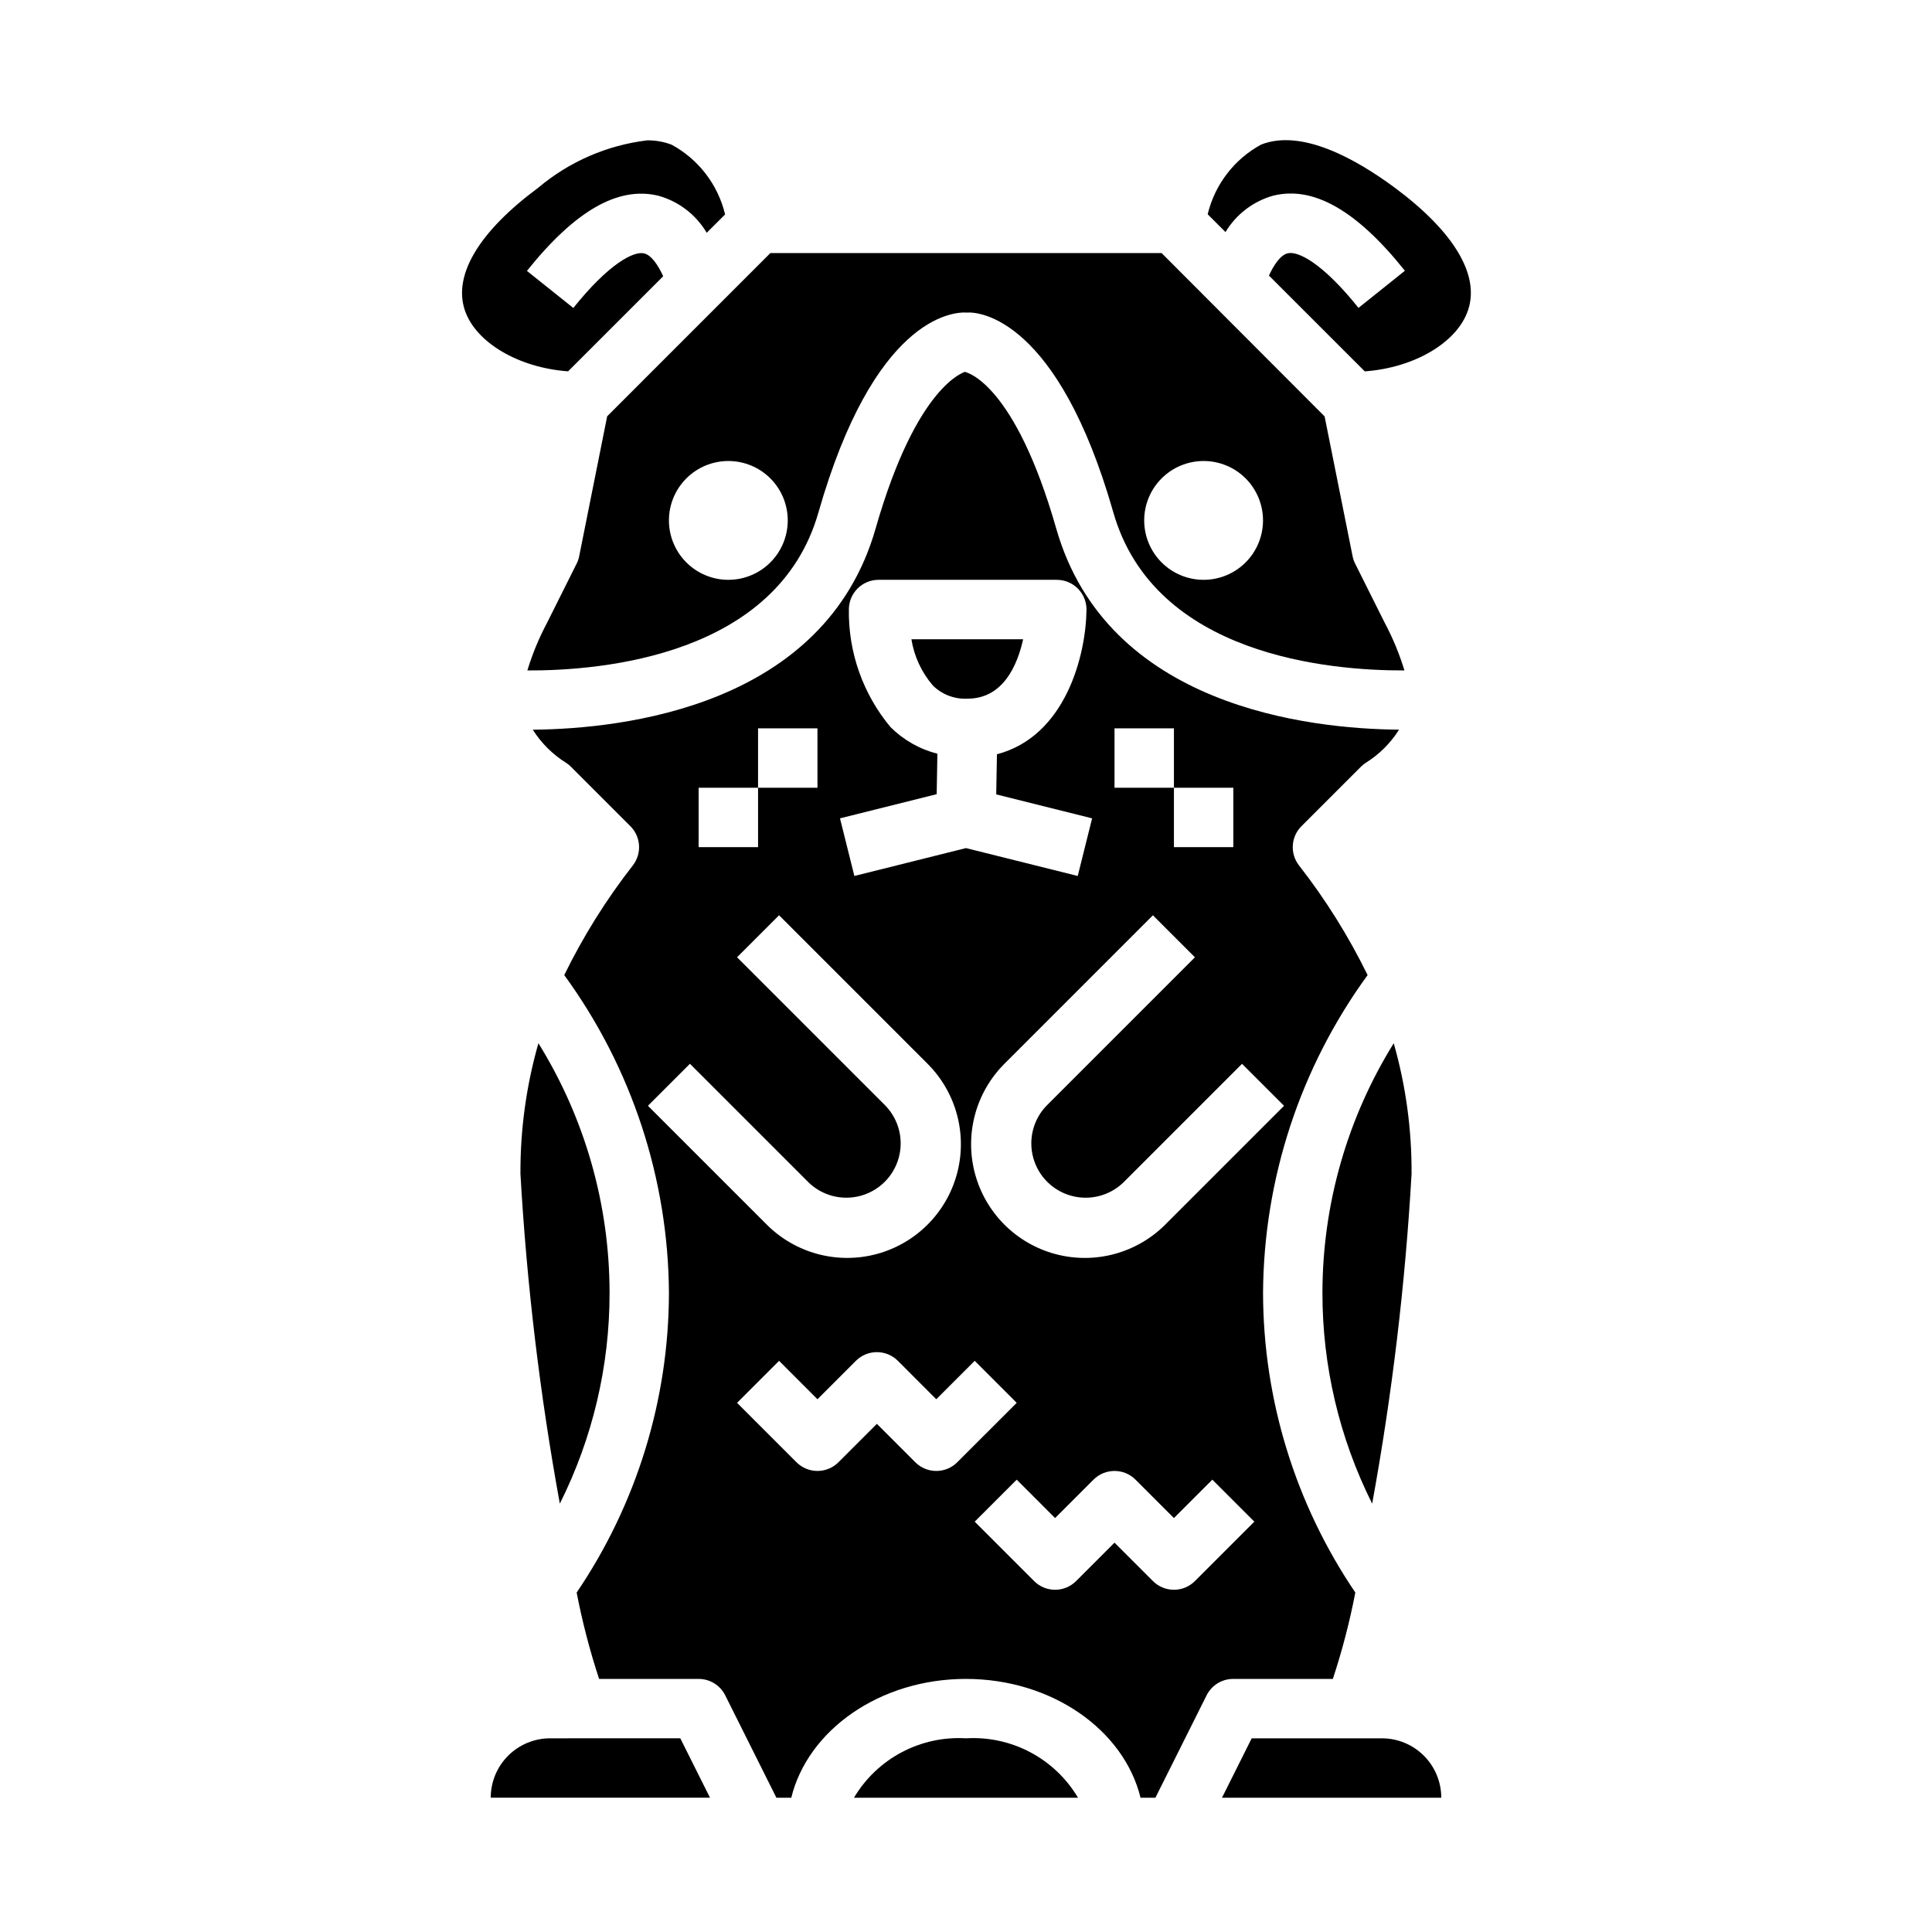 <?xml version="1.0" encoding="UTF-8"?>
<!-- Uploaded to: ICON Repo, www.iconrepo.com, Generator: ICON Repo Mixer Tools -->
<svg fill="#000000" width="800px" height="800px" version="1.1" viewBox="144 144 512 512" xmlns="http://www.w3.org/2000/svg">
 <g>
  <path d="m289.79 604.67c-4.176 0-8.18 1.656-11.133 4.609s-4.609 6.957-4.609 11.133h58.109l-7.871-15.742z"/>
  <path d="m400 604.67c-5.918-0.355-11.816 0.926-17.055 3.703-5.238 2.777-9.605 6.941-12.633 12.039h59.371c-3.023-5.098-7.394-9.262-12.633-12.039-5.234-2.777-11.137-4.059-17.051-3.703z"/>
  <path d="m305.54 486.59c-0.004-23.367-6.535-46.27-18.855-66.125-3.219 11.262-4.82 22.926-4.762 34.637 1.676 29.316 5.16 58.496 10.438 87.379 8.691-17.348 13.207-36.488 13.18-55.891z"/>
  <path d="m297.5 291.36c-0.129 0.688-0.355 1.352-0.668 1.977l-7.871 15.742v0.004c-2.141 4.019-3.883 8.234-5.203 12.594 19.68 0.086 66.312-3.856 77.145-41.902 14.625-51.168 35.211-53.23 39.359-52.938 3.344-0.27 24.129 1.668 38.777 52.938 10.871 38.062 57.504 41.973 77.145 41.895h0.004c-1.324-4.359-3.066-8.574-5.207-12.594l-7.871-15.742v-0.004c-0.312-0.625-0.535-1.289-0.668-1.977l-7.406-37-43.195-43.285h-103.69l-43.242 43.25zm165.47-25.188c4.172 0 8.18 1.656 11.133 4.609 2.949 2.953 4.609 6.957 4.609 11.133s-1.66 8.18-4.609 11.133c-2.953 2.953-6.961 4.613-11.133 4.613-4.176 0-8.184-1.66-11.133-4.613-2.953-2.953-4.613-6.957-4.613-11.133s1.66-8.18 4.613-11.133c2.949-2.953 6.957-4.609 11.133-4.609zm-125.95 0c4.176 0 8.18 1.656 11.133 4.609s4.609 6.957 4.609 11.133-1.656 8.18-4.609 11.133-6.957 4.613-11.133 4.613c-4.176 0-8.18-1.66-11.133-4.613s-4.613-6.957-4.613-11.133 1.66-8.18 4.613-11.133 6.957-4.609 11.133-4.609z"/>
  <path d="m415.14 313.41h-29.605c0.719 4.527 2.684 8.766 5.676 12.242 2.434 2.414 5.777 3.684 9.199 3.5 9.426 0 13.203-8.84 14.73-15.742z"/>
  <path d="m319.75 217.21c-1.324-2.938-3.148-5.606-5.039-6.055-2.723-0.691-9.375 2.707-18.773 14.461l-12.297-9.824c12.793-15.988 24.168-22.484 34.809-19.926h0.004c5.387 1.488 9.988 5.012 12.832 9.824l4.871-4.856c-1.883-7.894-7.035-14.613-14.168-18.484-2.062-0.789-4.25-1.18-6.457-1.156-10.648 1.277-20.691 5.641-28.891 12.555-15.641 11.57-22.555 23.074-19.484 32.387 2.859 8.66 14.328 15.336 27.395 16.27z"/>
  <path d="m510.21 604.67h-34.496l-7.871 15.742h58.109c0-4.176-1.656-8.18-4.609-11.133s-6.957-4.609-11.133-4.609z"/>
  <path d="m497.22 588.93c2.473-7.496 4.461-15.141 5.957-22.891-15.895-23.449-24.41-51.117-24.457-79.445 0.184-30.27 9.879-59.719 27.711-84.184-5.051-10.312-11.156-20.074-18.227-29.125-2.387-3.133-2.09-7.551 0.695-10.336l15.742-15.742v-0.004c0.367-0.363 0.766-0.695 1.195-0.98 3.609-2.234 6.664-5.262 8.93-8.852-23.867-0.211-77.352-6.078-90.852-53.293-11.02-38.52-23.695-41.422-24.254-41.531 0.117 0.109-12.594 3.016-23.617 41.531-13.484 47.176-66.914 53.074-90.852 53.301 2.269 3.586 5.32 6.609 8.93 8.844 0.43 0.285 0.828 0.617 1.195 0.98l15.742 15.742v0.004c2.785 2.785 3.082 7.203 0.695 10.336-7.07 9.051-13.176 18.812-18.223 29.125 17.844 24.461 27.551 53.91 27.746 84.184-0.039 28.332-8.559 56.004-24.457 79.453 1.496 7.746 3.484 15.391 5.949 22.883h26.379c2.984 0 5.715 1.684 7.047 4.356l13.562 27.133h3.938c4.394-17.941 23.465-31.488 46.281-31.488 22.812 0 41.887 13.547 46.281 31.488h3.938l13.566-27.133c1.34-2.684 4.086-4.371 7.086-4.356zm-12.934-151.88-31.488 31.488c-7.613 7.613-18.711 10.586-29.109 7.801-10.402-2.785-18.523-10.91-21.309-21.309-2.789-10.402 0.184-21.496 7.797-29.109l39.359-39.359 11.133 11.133-39.359 39.359v-0.004c-3.508 3.664-4.832 8.898-3.484 13.789 1.348 4.887 5.168 8.707 10.055 10.051 4.887 1.348 10.125 0.027 13.785-3.481l31.488-31.488zm-44.926-100.03h15.742v15.742h15.742v15.742l-15.742 0.004v-15.746h-15.742zm-59.379-0.348c-7.297-8.758-11.207-19.844-11.02-31.242 0.055-4.309 3.562-7.773 7.871-7.769h47.23c2.106-0.004 4.125 0.84 5.606 2.34 1.477 1.5 2.293 3.527 2.266 5.633-0.156 12.02-5.512 33.473-23.734 38.258l-0.188 10.629 25.41 6.352-3.809 15.273-29.613-7.394-29.582 7.391-3.809-15.273 25.625-6.406 0.188-10.723-0.004 0.004c-4.707-1.199-9-3.641-12.438-7.07zm-50.832 16.09h15.742l0.004-15.742h15.742v15.742h-15.742v15.742l-15.746 0.004zm-13.438 84.285 11.133-11.133 31.488 31.488v0.004c3.66 3.508 8.898 4.828 13.785 3.481 4.887-1.344 8.707-5.164 10.055-10.051 1.348-4.891 0.023-10.125-3.484-13.789l-39.359-39.359 11.133-11.133 39.359 39.359v0.004c7.613 7.613 10.586 18.707 7.801 29.109-2.789 10.398-10.91 18.523-21.312 21.309-10.398 2.785-21.496-0.188-29.109-7.801zm81.98 94.465c-3.074 3.074-8.055 3.074-11.129 0l-10.18-10.18-10.18 10.18c-3.074 3.074-8.055 3.074-11.129 0l-15.742-15.742 11.133-11.133 10.172 10.18 10.18-10.18c3.074-3.074 8.059-3.074 11.133 0l10.176 10.18 10.18-10.18 11.133 11.133zm62.977 31.488c-3.074 3.074-8.059 3.074-11.129 0l-10.18-10.18-10.18 10.18c-3.074 3.074-8.055 3.074-11.129 0l-15.742-15.742 11.133-11.133 10.172 10.18 10.18-10.18c3.074-3.074 8.059-3.074 11.133 0l10.176 10.18 10.18-10.18 11.133 11.133z"/>
  <path d="m494.46 486.59c-0.023 19.402 4.488 38.543 13.18 55.891 5.277-28.883 8.762-58.062 10.438-87.379 0.074-11.711-1.516-23.371-4.723-34.637-12.332 19.852-18.879 42.754-18.895 66.125z"/>
  <path d="m513.64 193.75c-10.234-7.574-24.648-15.68-35.426-11.438-7.121 3.875-12.27 10.586-14.168 18.469l4.723 4.723c2.844-4.742 7.406-8.207 12.734-9.676 10.621-2.566 22.043 3.938 34.809 19.926l-12.297 9.84c-9.398-11.754-15.988-15.168-18.789-14.461-1.891 0.465-3.66 3.094-4.945 5.894l25.395 25.387c13.059-0.938 24.535-7.613 27.387-16.27 3.121-9.289-3.797-20.789-19.422-32.395z"/>
 </g>
</svg>
